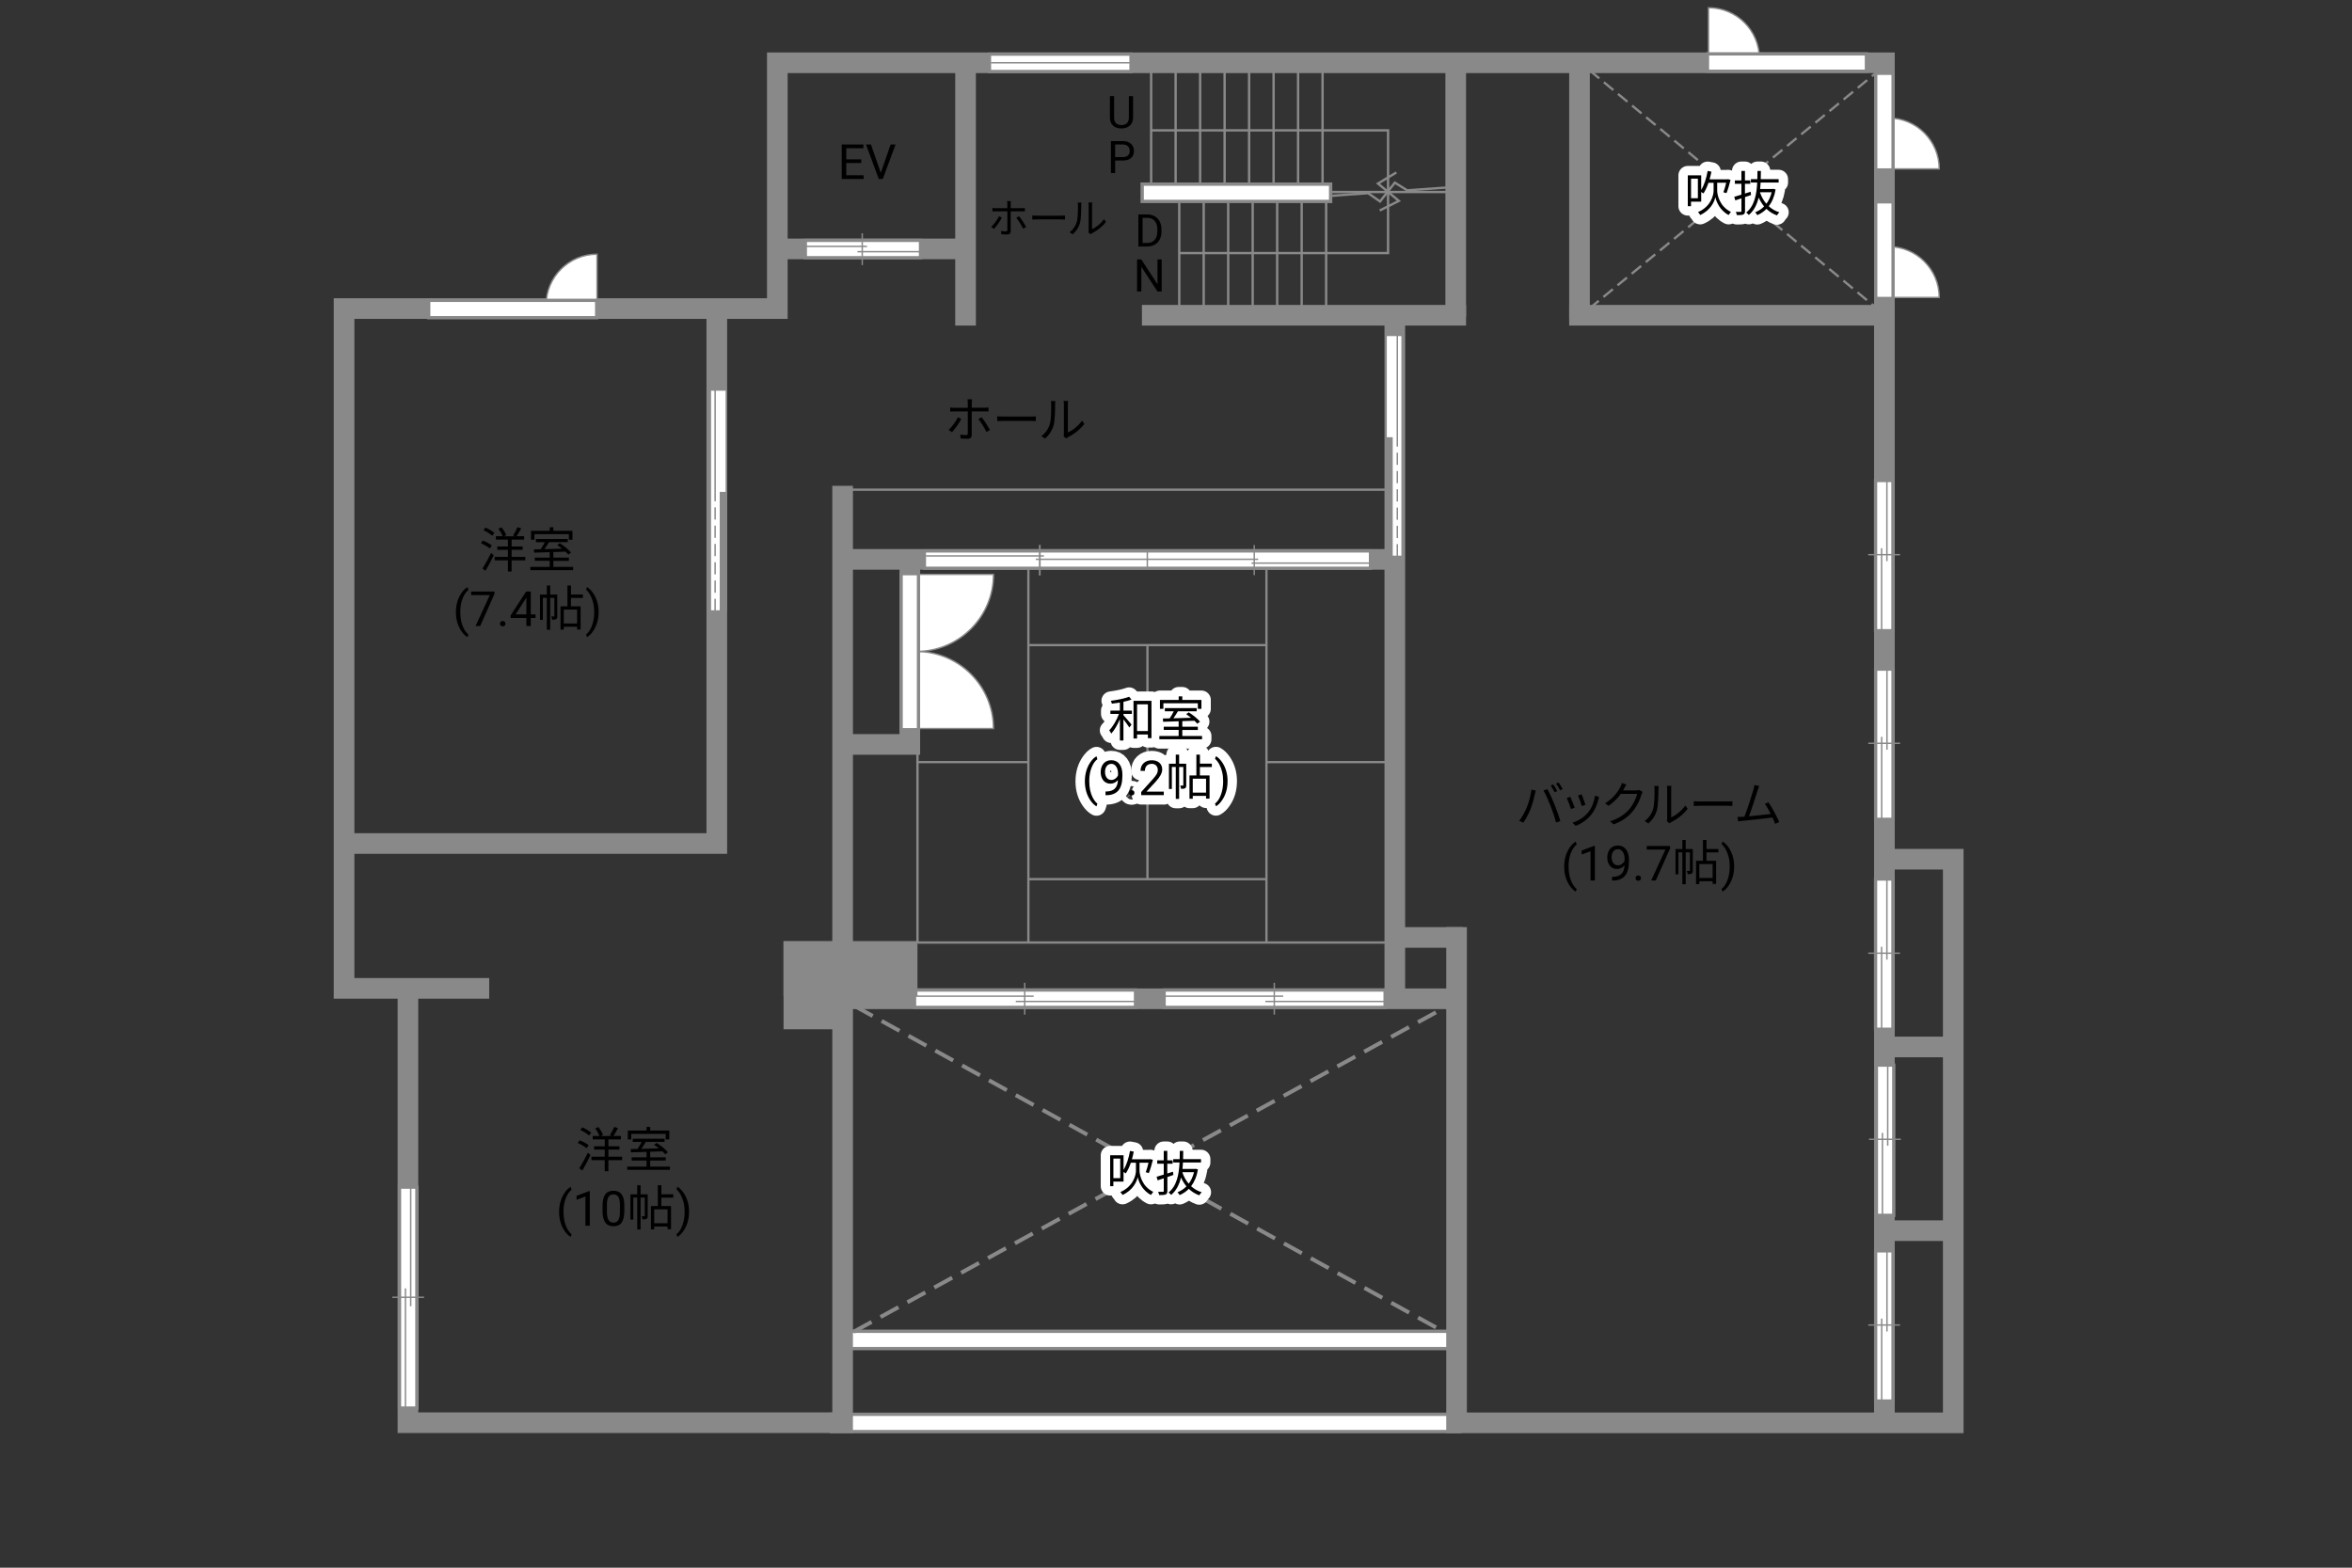 <?xml version="1.0" encoding="UTF-8"?>
<svg id="adrama-K" xmlns="http://www.w3.org/2000/svg" viewBox="0 0 630 420">
  <rect x="0" y="0" width="630" height="420" fill="#333333" stroke="none"/>
  <defs>
    <style>
      .cls-1 {
        stroke-dasharray: 0 0 5.47 2.74;
        stroke-width: 1.06px;
      }

      .cls-1, .cls-2, .cls-3, .cls-4, .cls-5, .cls-6, .cls-7, .cls-8, .cls-9, .cls-10 {
        fill: none;
      }

      .cls-1, .cls-11, .cls-12, .cls-3, .cls-4, .cls-7, .cls-8, .cls-9, .cls-10 {
        stroke: #898989;
      }

      .cls-2 {
        stroke-linecap: round;
        stroke-linejoin: round;
        stroke-width: 5.03px;
      }

      .cls-2, .cls-5, .cls-6 {
        stroke: #fff;
      }

      .cls-13, .cls-12 {
        fill: #898989;
      }

      .cls-11 {
        fill: #fff;
      }

      .cls-11, .cls-12, .cls-7, .cls-9 {
        stroke-width: .38px;
      }

      .cls-3 {
        stroke-width: 5.53px;
      }

      .cls-3, .cls-5, .cls-6, .cls-8 {
        stroke-linecap: square;
      }

      .cls-4 {
        stroke-width: .61px;
      }

      .cls-5 {
        stroke-width: 3.74px;
      }

      .cls-6 {
        stroke-width: 3.77px;
      }

      .cls-7, .cls-10 {
        stroke-dasharray: 0 0 3.27 1.63;
      }

      .cls-8, .cls-10 {
        stroke-width: .63px;
      }
    </style>
  </defs>
  <line class="cls-3" x1="224.98" y1="381.22" x2="388.76" y2="381.22"/>
  <line class="cls-3" x1="228.05" y1="358.98" x2="387.36" y2="358.98"/>
  <line class="cls-5" x1="224.98" y1="381.22" x2="388.76" y2="381.22"/>
  <line class="cls-5" x1="228.05" y1="358.98" x2="387.36" y2="358.98"/>
  <g>
    <rect class="cls-10" x="424.94" y="18.1" width="78.26" height="64.61"/>
    <line class="cls-10" x1="425.7" y1="82.67" x2="503.1" y2="19.03"/>
    <line class="cls-10" x1="425.85" y1="18.91" x2="502.95" y2="82.8"/>
  </g>
  <polyline class="cls-8" points="388.83 51.44 376.95 51.44 374.08 51.44 369.47 51.44 366.47 51.44 352.59 51.44"/>
  <polyline class="cls-8" points="388.78 50.14 376.93 51 373.62 48.93 369.65 53.98 366.47 51.75 352.63 52.75"/>
  <line class="cls-8" x1="315.87" y1="52.54" x2="315.87" y2="83.66"/>
  <line class="cls-8" x1="322.42" y1="52.54" x2="322.42" y2="83.66"/>
  <line class="cls-8" x1="328.98" y1="52.54" x2="328.98" y2="83.66"/>
  <line class="cls-8" x1="335.54" y1="52.54" x2="335.54" y2="83.66"/>
  <line class="cls-8" x1="342.1" y1="52.54" x2="342.1" y2="83.66"/>
  <line class="cls-8" x1="348.66" y1="52.54" x2="348.66" y2="83.66"/>
  <line class="cls-8" x1="355.22" y1="52.54" x2="355.22" y2="83.66"/>
  <line class="cls-8" x1="308.34" y1="17.77" x2="308.34" y2="51.17"/>
  <line class="cls-8" x1="314.9" y1="17.77" x2="314.9" y2="51.17"/>
  <line class="cls-8" x1="321.46" y1="17.77" x2="321.46" y2="51.17"/>
  <line class="cls-8" x1="328.02" y1="17.77" x2="328.02" y2="51.17"/>
  <line class="cls-8" x1="334.58" y1="17.77" x2="334.58" y2="51.17"/>
  <line class="cls-8" x1="341.14" y1="17.77" x2="341.14" y2="51.17"/>
  <line class="cls-8" x1="347.7" y1="17.77" x2="347.7" y2="51.17"/>
  <line class="cls-8" x1="354.26" y1="17.77" x2="354.26" y2="51.17"/>
  <line class="cls-8" x1="227.12" y1="252.51" x2="372.08" y2="252.51"/>
  <line class="cls-8" x1="245.75" y1="200.75" x2="245.75" y2="252.17"/>
  <line class="cls-8" x1="225.93" y1="131.19" x2="373.5" y2="131.19"/>
  <g>
    <line class="cls-4" x1="245.7" y1="204.18" x2="275.46" y2="204.18"/>
    <line class="cls-4" x1="339.23" y1="204.18" x2="371.11" y2="204.18"/>
    <line class="cls-4" x1="275.46" y1="149.78" x2="275.46" y2="252.37"/>
    <line class="cls-4" x1="339.23" y1="252.37" x2="339.23" y2="149.78"/>
    <line class="cls-4" x1="339.23" y1="172.83" x2="275.46" y2="172.83"/>
    <line class="cls-4" x1="275.46" y1="235.53" x2="339.23" y2="235.53"/>
    <line class="cls-4" x1="307.35" y1="235.53" x2="307.35" y2="172.83"/>
  </g>
  <g>
    <g>
      <path class="cls-2" d="m300.92,190.37h2.26v.9h-2.26v.34c.49.52,1.85,2.11,2.17,2.51l-.58.79c-.3-.49-1.03-1.47-1.59-2.2v5.68h-.95v-5.72c-.64,1.51-1.48,2.98-2.31,3.87-.12-.26-.36-.65-.55-.88.99-.99,2.03-2.77,2.61-4.39h-2.29v-.9h2.54v-2.16c-.73.12-1.46.22-2.15.31-.05-.23-.16-.55-.27-.77,1.72-.23,3.74-.62,4.89-1.08l.65.75c-.6.22-1.37.43-2.17.6v2.34Zm7.51-2.61v10h-.96v-.98h-2.9v1.07h-.95v-10.09h4.81Zm-.96,8.09v-7.16h-2.9v7.16h2.9Z"/>
      <path class="cls-2" d="m321.98,197.18v.87h-11.44v-.87h5.17v-1.62h-3.99v-.86h3.99v-1.46c-1.57.05-3.03.09-4.17.13l-.05-.88c.53-.01,1.14-.01,1.81-.03.38-.56.79-1.27,1.1-1.89h-2.39v-.86h8.54v.86h-5.04c-.36.61-.79,1.29-1.2,1.86,1.46-.04,3.09-.08,4.72-.13-.43-.35-.88-.69-1.3-.98l.69-.48c1.09.69,2.41,1.74,3.02,2.5l-.73.55c-.2-.23-.46-.51-.77-.79-1.08.04-2.18.08-3.25.1v1.5h4.16v.86h-4.16v1.62h5.29Zm-10.36-7.27h-.92v-2.39h5.02v-.96h.97v.96h5.12v2.39h-.96v-1.5h-9.23v1.5Z"/>
      <path class="cls-2" d="m290.59,209.28c0-.96.13-1.87.38-2.75.26-.88.64-1.68,1.15-2.4.51-.72,1.03-1.23,1.58-1.52l.24.78c-.62.47-1.12,1.2-1.52,2.17-.4.97-.61,2.06-.65,3.27v.54c0,1.63.29,3.05.89,4.25.36.72.79,1.28,1.28,1.69l-.24.72c-.56-.31-1.1-.84-1.61-1.57-1-1.44-1.5-3.16-1.5-5.16Z"/>
      <path class="cls-2" d="m299.46,208.97c-.25.29-.54.53-.88.71s-.71.27-1.12.27c-.53,0-1-.13-1.39-.39-.4-.26-.7-.63-.92-1.11-.22-.48-.32-1-.32-1.58,0-.62.12-1.17.35-1.67.23-.49.57-.87,1-1.14s.94-.39,1.51-.39c.91,0,1.63.34,2.16,1.03.53.68.79,1.62.79,2.8v.34c0,1.8-.36,3.11-1.07,3.94s-1.78,1.25-3.22,1.27h-.23v-1h.25c.97-.02,1.71-.27,2.23-.76.52-.49.8-1.26.85-2.32Zm-1.81,0c.39,0,.76-.12,1.09-.36.33-.24.58-.54.73-.9v-.47c0-.77-.17-1.4-.5-1.88s-.76-.72-1.27-.72-.93.2-1.24.59-.47.92-.47,1.56.15,1.15.45,1.56.71.61,1.21.61Z"/>
      <path class="cls-2" d="m302.4,212.41c0-.2.06-.37.18-.51.12-.14.3-.2.54-.2s.42.07.55.2c.12.13.19.3.19.51s-.06.36-.19.49-.31.2-.55.2-.42-.07-.54-.2c-.12-.13-.18-.29-.18-.49Z"/>
      <path class="cls-2" d="m311.74,213.03h-6.06v-.84l3.2-3.55c.47-.54.8-.97.98-1.31.18-.34.27-.68.27-1.04,0-.48-.15-.88-.44-1.19-.29-.31-.68-.46-1.17-.46-.58,0-1.04.17-1.36.5-.32.33-.49.79-.49,1.39h-1.17c0-.85.27-1.54.82-2.06s1.28-.79,2.2-.79c.86,0,1.54.23,2.04.68.5.45.75,1.05.75,1.8,0,.91-.58,1.99-1.74,3.25l-2.48,2.68h4.64v.96Z"/>
      <path class="cls-2" d="m317.75,210.35c0,.39-.05.65-.3.81s-.58.18-1.08.18c-.03-.25-.13-.62-.25-.87.35.01.61.01.71,0,.1,0,.13-.03.13-.13v-4.86h-1.12v8.55h-.9v-8.55h-1.05v5.9h-.78v-6.77h1.83v-2.44h.9v2.44h1.9v5.75Zm3.65-4.85v2.25h2.59v6.21h-.94v-.73h-3.56v.77h-.88v-6.25h1.85v-5.58h.95v2.42h3.19v.91h-3.19Zm1.65,3.13h-3.56v3.72h3.56v-3.72Z"/>
      <path class="cls-2" d="m328.81,209.34c0,.94-.12,1.85-.37,2.71-.25.87-.63,1.66-1.14,2.4s-1.04,1.25-1.6,1.56l-.25-.72c.65-.5,1.18-1.27,1.57-2.33s.6-2.22.61-3.5v-.2c0-.89-.09-1.72-.28-2.48-.19-.76-.45-1.45-.78-2.05-.33-.6-.71-1.08-1.12-1.42l.25-.72c.56.31,1.09.83,1.6,1.55.51.72.88,1.52,1.14,2.39s.38,1.8.38,2.8Z"/>
    </g>
    <g>
      <path d="m300.92,190.37h2.26v.9h-2.26v.34c.49.52,1.85,2.11,2.17,2.51l-.58.79c-.3-.49-1.03-1.47-1.59-2.2v5.68h-.95v-5.72c-.64,1.51-1.48,2.98-2.31,3.87-.12-.26-.36-.65-.55-.88.99-.99,2.03-2.77,2.61-4.39h-2.29v-.9h2.54v-2.16c-.73.12-1.46.22-2.15.31-.05-.23-.16-.55-.27-.77,1.72-.23,3.74-.62,4.89-1.08l.65.75c-.6.22-1.37.43-2.17.6v2.34Zm7.51-2.61v10h-.96v-.98h-2.9v1.07h-.95v-10.09h4.81Zm-.96,8.09v-7.16h-2.9v7.16h2.9Z"/>
      <path d="m321.98,197.18v.87h-11.44v-.87h5.17v-1.62h-3.99v-.86h3.99v-1.46c-1.57.05-3.03.09-4.17.13l-.05-.88c.53-.01,1.14-.01,1.81-.03.38-.56.79-1.27,1.1-1.89h-2.39v-.86h8.54v.86h-5.04c-.36.61-.79,1.29-1.2,1.86,1.46-.04,3.09-.08,4.72-.13-.43-.35-.88-.69-1.3-.98l.69-.48c1.09.69,2.41,1.74,3.02,2.5l-.73.55c-.2-.23-.46-.51-.77-.79-1.08.04-2.18.08-3.25.1v1.5h4.16v.86h-4.16v1.62h5.29Zm-10.36-7.27h-.92v-2.39h5.02v-.96h.97v.96h5.12v2.39h-.96v-1.5h-9.23v1.5Z"/>
      <path d="m290.59,209.28c0-.96.13-1.87.38-2.75.26-.88.64-1.68,1.15-2.4.51-.72,1.03-1.23,1.58-1.52l.24.78c-.62.47-1.12,1.2-1.52,2.17-.4.97-.61,2.06-.65,3.27v.54c0,1.63.29,3.05.89,4.25.36.72.79,1.28,1.28,1.69l-.24.72c-.56-.31-1.1-.84-1.61-1.57-1-1.44-1.5-3.16-1.5-5.16Z"/>
      <path d="m299.46,208.97c-.25.29-.54.53-.88.71s-.71.27-1.12.27c-.53,0-1-.13-1.39-.39-.4-.26-.7-.63-.92-1.11-.22-.48-.32-1-.32-1.58,0-.62.12-1.17.35-1.67.23-.49.57-.87,1-1.14s.94-.39,1.51-.39c.91,0,1.63.34,2.16,1.03.53.68.79,1.62.79,2.8v.34c0,1.8-.36,3.11-1.07,3.94s-1.78,1.25-3.22,1.27h-.23v-1h.25c.97-.02,1.71-.27,2.23-.76.52-.49.8-1.26.85-2.32Zm-1.81,0c.39,0,.76-.12,1.09-.36.33-.24.58-.54.73-.9v-.47c0-.77-.17-1.4-.5-1.88s-.76-.72-1.27-.72-.93.2-1.24.59-.47.92-.47,1.56.15,1.15.45,1.56.71.61,1.21.61Z"/>
      <path d="m302.4,212.41c0-.2.06-.37.18-.51.12-.14.3-.2.54-.2s.42.07.55.2c.12.13.19.3.19.51s-.06.36-.19.49-.31.2-.55.2-.42-.07-.54-.2c-.12-.13-.18-.29-.18-.49Z"/>
      <path d="m311.74,213.03h-6.06v-.84l3.2-3.55c.47-.54.8-.97.98-1.31.18-.34.27-.68.27-1.04,0-.48-.15-.88-.44-1.19-.29-.31-.68-.46-1.17-.46-.58,0-1.04.17-1.36.5-.32.33-.49.79-.49,1.39h-1.17c0-.85.27-1.54.82-2.06s1.28-.79,2.2-.79c.86,0,1.54.23,2.04.68.5.45.75,1.05.75,1.8,0,.91-.58,1.99-1.74,3.25l-2.48,2.68h4.64v.96Z"/>
      <path d="m317.75,210.35c0,.39-.05.65-.3.81s-.58.18-1.08.18c-.03-.25-.13-.62-.25-.87.35.01.61.01.71,0,.1,0,.13-.03.13-.13v-4.86h-1.12v8.55h-.9v-8.55h-1.05v5.9h-.78v-6.77h1.83v-2.44h.9v2.44h1.9v5.75Zm3.65-4.85v2.25h2.59v6.21h-.94v-.73h-3.56v.77h-.88v-6.25h1.85v-5.58h.95v2.42h3.19v.91h-3.19Zm1.65,3.13h-3.56v3.72h3.56v-3.72Z"/>
      <path d="m328.81,209.34c0,.94-.12,1.85-.37,2.71-.25.87-.63,1.66-1.14,2.4s-1.04,1.25-1.6,1.56l-.25-.72c.65-.5,1.18-1.27,1.57-2.33s.6-2.22.61-3.5v-.2c0-.89-.09-1.72-.28-2.48-.19-.76-.45-1.45-.78-2.05-.33-.6-.71-1.08-1.12-1.42l.25-.72c.56.31,1.09.83,1.6,1.55.51.72.88,1.52,1.14,2.39s.38,1.8.38,2.8Z"/>
    </g>
  </g>
  <g>
    <path d="m131.21,146.94c-.52-.44-1.55-1.04-2.39-1.42l.52-.7c.83.33,1.88.88,2.4,1.31l-.53.81Zm-1.98,5.36c.66-1,1.6-2.69,2.31-4.16l.71.61c-.64,1.37-1.5,2.98-2.21,4.17l-.82-.62Zm.81-10.95c.83.35,1.86.94,2.38,1.42l-.57.77c-.49-.47-1.51-1.11-2.34-1.5l.53-.69Zm10.66,8.78h-3.67v2.98h-.98v-2.98h-3.55v-.92h3.55v-1.91h-2.85v-.88h2.85v-1.85h-3.22v-.91h1.81c-.22-.58-.69-1.43-1.13-2.04l.86-.35c.49.64,1.03,1.52,1.23,2.11l-.62.29h2.98l-.53-.2c.39-.61.9-1.56,1.17-2.24l1.01.34c-.39.73-.86,1.53-1.25,2.09h2.03v.91h-3.35v1.85h2.95v.88h-2.95v1.91h3.67v.92Z"/>
    <path d="m153.51,151.87v.87h-11.44v-.87h5.17v-1.62h-3.99v-.86h3.99v-1.46c-1.57.05-3.03.09-4.17.13l-.05-.88c.53-.01,1.14-.01,1.81-.03.38-.56.79-1.27,1.1-1.89h-2.39v-.86h8.54v.86h-5.04c-.36.61-.79,1.29-1.2,1.86,1.46-.04,3.09-.08,4.72-.13-.43-.35-.88-.69-1.3-.98l.69-.48c1.09.69,2.41,1.74,3.02,2.5l-.73.55c-.2-.23-.46-.51-.77-.79-1.08.04-2.18.08-3.25.1v1.5h4.16v.86h-4.16v1.62h5.29Zm-10.36-7.27h-.92v-2.39h5.02v-.96h.97v.96h5.12v2.39h-.96v-1.5h-9.23v1.5Z"/>
    <path d="m122.12,163.96c0-.96.13-1.87.38-2.75.26-.88.64-1.68,1.15-2.4.51-.72,1.03-1.23,1.58-1.52l.24.78c-.62.47-1.12,1.2-1.52,2.17-.4.97-.61,2.06-.65,3.27v.54c0,1.63.29,3.05.89,4.25.36.72.79,1.28,1.28,1.69l-.24.72c-.56-.31-1.1-.84-1.61-1.57-1-1.44-1.5-3.16-1.5-5.16Z"/>
    <path d="m132.45,159.13l-3.83,8.58h-1.23l3.81-8.28h-5v-.96h6.25v.66Z"/>
    <path d="m133.93,167.1c0-.2.06-.37.18-.51.12-.14.3-.2.54-.2s.42.07.55.2c.12.13.19.3.19.51s-.06.36-.19.49-.31.2-.55.2-.42-.07-.54-.2c-.12-.13-.18-.29-.18-.49Z"/>
    <path d="m142.17,164.61h1.28v.96h-1.28v2.15h-1.18v-2.15h-4.21v-.69l4.14-6.4h1.25v6.14Zm-4.06,0h2.88v-4.53l-.14.25-2.74,4.28Z"/>
    <path d="m149.28,165.04c0,.39-.05.65-.3.81s-.58.18-1.08.18c-.03-.25-.13-.62-.25-.87.35.01.61.01.71,0,.1,0,.13-.03.13-.13v-4.86h-1.12v8.55h-.9v-8.55h-1.05v5.9h-.78v-6.77h1.83v-2.44h.9v2.44h1.9v5.75Zm3.65-4.85v2.25h2.59v6.21h-.94v-.73h-3.56v.77h-.88v-6.25h1.85v-5.58h.95v2.42h3.19v.91h-3.19Zm1.65,3.13h-3.56v3.72h3.56v-3.72Z"/>
    <path d="m160.34,164.03c0,.94-.12,1.85-.37,2.71-.25.87-.63,1.66-1.14,2.4s-1.04,1.25-1.6,1.56l-.25-.72c.65-.5,1.18-1.27,1.57-2.33s.6-2.22.61-3.5v-.2c0-.89-.09-1.72-.28-2.48-.19-.76-.45-1.45-.78-2.05-.33-.6-.71-1.08-1.12-1.42l.25-.72c.56.31,1.09.83,1.6,1.55.51.72.88,1.52,1.14,2.39s.38,1.8.38,2.8Z"/>
  </g>
  <g>
    <path d="m410.2,211.55l1.16.25c-.08.29-.18.66-.23.94-.18.82-.64,2.74-1.18,4.07-.48,1.2-1.18,2.54-1.91,3.58l-1.11-.47c.82-1.08,1.55-2.44,2-3.54.56-1.34,1.11-3.32,1.27-4.82Zm3.24.22l1.05-.35c.52.94,1.35,2.73,1.9,4.11.53,1.29,1.22,3.28,1.56,4.45l-1.16.38c-.33-1.33-.92-3.08-1.47-4.47-.52-1.34-1.31-3.15-1.88-4.11Zm3.67.17l-.7.31c-.26-.53-.7-1.31-1.05-1.81l.69-.29c.33.45.81,1.25,1.07,1.78Zm1.46-.53l-.7.31c-.29-.57-.7-1.3-1.08-1.79l.69-.29c.35.47.85,1.29,1.09,1.77Z"/>
    <path d="m421.8,216.39l-.99.36c-.2-.68-.9-2.47-1.16-2.92l.96-.38c.26.56.94,2.26,1.18,2.94Zm6.34-2.21c-.35,1.43-.91,2.82-1.85,3.99-1.2,1.53-2.78,2.54-4.24,3.09l-.86-.87c1.51-.44,3.16-1.43,4.23-2.77.92-1.13,1.6-2.78,1.79-4.45l1.12.35c-.09.27-.14.48-.2.65Zm-3.48,1.43l-.96.34c-.14-.58-.74-2.24-1.01-2.82l.95-.33c.22.52.86,2.24,1.03,2.81Z"/>
    <path d="m435.05,211.21c-.09.18-.2.36-.31.55h3.52c.35,0,.64-.04.85-.13l.87.53c-.1.18-.23.48-.3.69-.35,1.31-1.16,3.07-2.31,4.47-1.18,1.44-2.73,2.64-5.17,3.54l-.94-.85c2.38-.7,4-1.88,5.19-3.26,1.01-1.2,1.81-2.87,2.08-4.06h-4.39c-.79,1.09-1.88,2.25-3.3,3.2l-.9-.68c2.24-1.34,3.52-3.22,4.08-4.39.13-.22.33-.69.4-1.03l1.21.39c-.22.34-.46.78-.57,1.03Z"/>
    <path d="m442.79,216.75c.38-1.18.39-3.78.39-5.23,0-.39-.04-.68-.09-.95h1.2c-.01.16-.07.55-.07.94,0,1.44-.05,4.23-.4,5.53-.39,1.39-1.22,2.67-2.31,3.58l-.97-.66c1.09-.78,1.87-1.94,2.26-3.2Zm3.78,2.54v-7.79c0-.49-.07-.87-.08-.96h1.2c-.01.09-.05.47-.05.96v7.5c1.2-.55,2.79-1.73,3.8-3.2l.61.88c-1.12,1.52-2.92,2.86-4.43,3.6-.21.12-.35.22-.44.3l-.69-.57c.05-.21.09-.47.09-.73Z"/>
    <path d="m455.51,214.72h7.12c.65,0,1.12-.04,1.4-.06v1.27c-.26-.01-.81-.06-1.39-.06h-7.14c-.71,0-1.4.03-1.81.06v-1.27c.39.03,1.08.06,1.81.06Z"/>
    <path d="m470.78,211.8c-.38,1.22-1.66,5.21-2.31,6.9,1.91-.18,4.41-.46,5.84-.65-.52-1.03-1.1-2.04-1.59-2.67l.97-.44c.92,1.34,2.34,3.95,2.89,5.29l-1.09.49c-.17-.47-.42-1.07-.72-1.7-2,.26-6.36.74-8.1.9-.33.03-.7.09-1.08.14l-.2-1.21c.39.01.83,0,1.21-.01.2-.01.42-.03.65-.04.73-1.79,2.05-5.95,2.42-7.23.16-.6.21-.91.25-1.25l1.3.26c-.13.33-.27.66-.44,1.21Z"/>
    <path d="m418.98,232.14c0-.96.13-1.87.38-2.75.26-.88.64-1.68,1.15-2.4.51-.72,1.03-1.23,1.58-1.52l.24.78c-.62.47-1.12,1.2-1.52,2.17-.4.97-.61,2.06-.65,3.27v.54c0,1.63.29,3.05.89,4.25.36.72.79,1.28,1.28,1.69l-.24.72c-.56-.31-1.1-.84-1.61-1.57-1-1.44-1.5-3.16-1.5-5.16Z"/>
    <path d="m427.21,235.89h-1.18v-7.83l-2.37.87v-1.07l3.36-1.26h.18v9.29Z"/>
    <path d="m435.15,231.83c-.25.29-.54.53-.88.71s-.71.27-1.12.27c-.53,0-1-.13-1.39-.39-.4-.26-.7-.63-.92-1.11-.22-.48-.32-1-.32-1.58,0-.62.12-1.17.35-1.67.23-.49.57-.87,1-1.14s.94-.39,1.51-.39c.91,0,1.63.34,2.16,1.03.53.68.79,1.62.79,2.8v.34c0,1.8-.36,3.11-1.07,3.94s-1.78,1.25-3.22,1.27h-.23v-1h.25c.97-.02,1.71-.27,2.23-.76.52-.49.8-1.26.85-2.32Zm-1.81,0c.39,0,.76-.12,1.09-.36.33-.24.58-.54.73-.9v-.47c0-.77-.17-1.4-.5-1.88s-.76-.72-1.27-.72-.93.2-1.24.59-.47.92-.47,1.56.15,1.15.45,1.56.71.61,1.21.61Z"/>
    <path d="m438.09,235.27c0-.2.06-.37.18-.51.12-.14.3-.2.54-.2s.42.07.55.2c.12.13.19.3.19.51s-.06.36-.19.49-.31.2-.55.2-.42-.07-.54-.2c-.12-.13-.18-.29-.18-.49Z"/>
    <path d="m447.34,227.31l-3.83,8.58h-1.23l3.81-8.28h-5v-.96h6.25v.66Z"/>
    <path d="m453.44,233.21c0,.39-.05.65-.3.81s-.58.18-1.08.18c-.03-.25-.13-.62-.25-.87.35.01.61.01.71,0,.1,0,.13-.03.13-.13v-4.86h-1.12v8.55h-.9v-8.55h-1.05v5.9h-.78v-6.77h1.83v-2.44h.9v2.44h1.9v5.75Zm3.65-4.85v2.25h2.59v6.21h-.94v-.73h-3.56v.77h-.88v-6.25h1.85v-5.58h.95v2.42h3.19v.91h-3.19Zm1.65,3.13h-3.56v3.72h3.56v-3.72Z"/>
    <path d="m464.5,232.2c0,.94-.12,1.85-.37,2.71-.25.87-.63,1.66-1.14,2.4s-1.04,1.25-1.6,1.56l-.25-.72c.65-.5,1.18-1.27,1.57-2.33s.6-2.22.61-3.5v-.2c0-.89-.09-1.72-.28-2.48-.19-.76-.45-1.45-.78-2.05-.33-.6-.71-1.08-1.12-1.42l.25-.72c.56.31,1.09.83,1.6,1.55.51.72.88,1.52,1.14,2.39s.38,1.8.38,2.8Z"/>
  </g>
  <g>
    <path d="m157.14,307.62c-.52-.44-1.55-1.04-2.39-1.42l.52-.7c.83.33,1.88.88,2.4,1.31l-.53.81Zm-1.98,5.36c.66-1,1.6-2.69,2.31-4.16l.71.61c-.64,1.37-1.5,2.98-2.21,4.17l-.82-.62Zm.81-10.95c.83.35,1.86.94,2.38,1.42l-.57.77c-.49-.47-1.51-1.11-2.34-1.5l.53-.69Zm10.66,8.78h-3.67v2.98h-.98v-2.98h-3.55v-.92h3.55v-1.91h-2.85v-.88h2.85v-1.85h-3.22v-.91h1.81c-.22-.58-.69-1.43-1.13-2.04l.86-.35c.49.64,1.03,1.52,1.23,2.11l-.62.29h2.98l-.53-.2c.39-.61.9-1.56,1.17-2.24l1.01.34c-.39.73-.86,1.53-1.25,2.09h2.03v.91h-3.35v1.85h2.95v.88h-2.95v1.91h3.67v.92Z"/>
    <path d="m179.45,312.54v.87h-11.44v-.87h5.17v-1.62h-3.99v-.86h3.99v-1.46c-1.57.05-3.03.09-4.17.13l-.05-.88c.53-.01,1.14-.01,1.81-.03.38-.56.79-1.27,1.1-1.89h-2.39v-.86h8.54v.86h-5.04c-.36.61-.79,1.29-1.2,1.86,1.46-.04,3.09-.08,4.72-.13-.43-.35-.88-.69-1.3-.98l.69-.48c1.09.69,2.41,1.74,3.02,2.5l-.73.55c-.2-.23-.46-.51-.77-.79-1.08.04-2.18.08-3.25.1v1.5h4.16v.86h-4.16v1.62h5.29Zm-10.36-7.27h-.92v-2.39h5.02v-.96h.97v.96h5.12v2.39h-.96v-1.5h-9.23v1.5Z"/>
    <path d="m149.76,324.64c0-.96.13-1.87.38-2.75.26-.88.64-1.68,1.15-2.4.51-.72,1.03-1.23,1.58-1.52l.24.78c-.62.47-1.12,1.2-1.52,2.17-.4.97-.61,2.06-.65,3.27v.54c0,1.63.29,3.05.89,4.25.36.72.79,1.28,1.28,1.69l-.24.72c-.56-.31-1.1-.84-1.61-1.57-1-1.44-1.5-3.16-1.5-5.16Z"/>
    <path d="m157.99,328.39h-1.18v-7.83l-2.37.87v-1.07l3.36-1.26h.18v9.29Z"/>
    <path d="m167.23,324.45c0,1.38-.24,2.4-.7,3.07-.47.67-1.2,1-2.2,1s-1.72-.33-2.19-.98c-.47-.65-.72-1.63-.74-2.93v-1.57c0-1.36.23-2.37.7-3.03s1.21-.99,2.21-.99,1.73.32,2.2.96.71,1.62.72,2.95v1.52Zm-1.17-1.61c0-.99-.14-1.72-.42-2.17s-.72-.68-1.33-.68-1.04.23-1.31.68c-.28.45-.42,1.15-.43,2.09v1.88c0,1,.14,1.74.43,2.21.29.48.73.71,1.32.71s1.01-.22,1.29-.67c.28-.45.43-1.16.44-2.12v-1.92Z"/>
    <path d="m173.5,325.71c0,.39-.05.65-.3.81s-.58.18-1.08.18c-.03-.25-.13-.62-.25-.87.35.01.61.01.71,0,.1,0,.13-.03.13-.13v-4.86h-1.12v8.55h-.9v-8.55h-1.05v5.9h-.78v-6.77h1.83v-2.44h.9v2.44h1.9v5.75Zm3.65-4.85v2.25h2.59v6.21h-.94v-.73h-3.56v.77h-.88v-6.25h1.85v-5.58h.95v2.42h3.19v.91h-3.19Zm1.65,3.13h-3.56v3.72h3.56v-3.72Z"/>
    <path d="m184.56,324.7c0,.94-.12,1.85-.37,2.71-.25.87-.63,1.66-1.14,2.4s-1.04,1.25-1.6,1.56l-.25-.72c.65-.5,1.18-1.27,1.57-2.33s.6-2.22.61-3.5v-.2c0-.89-.09-1.72-.28-2.48-.19-.76-.45-1.45-.78-2.05-.33-.6-.71-1.08-1.12-1.42l.25-.72c.56.31,1.09.83,1.6,1.55.51.72.88,1.52,1.14,2.39s.38,1.8.38,2.8Z"/>
  </g>
  <g>
    <path d="m303.5,25.73v5.83c0,.81-.26,1.47-.76,1.98-.5.51-1.19.8-2.05.87h-.3c-.94.01-1.69-.24-2.24-.75-.56-.51-.84-1.2-.85-2.09v-5.84h1.12v5.81c0,.62.17,1.1.51,1.45.34.34.83.52,1.46.52s1.13-.17,1.47-.51c.34-.34.51-.82.51-1.44v-5.81h1.14Z"/>
    <path d="m298.7,43.01v3.36h-1.13v-8.57h3.16c.94,0,1.67.24,2.21.72.53.48.8,1.11.8,1.9,0,.83-.26,1.47-.78,1.92-.52.45-1.27.67-2.24.67h-2.02Zm0-.92h2.03c.6,0,1.07-.14,1.39-.43.32-.29.48-.7.48-1.24s-.16-.92-.48-1.23c-.32-.31-.76-.47-1.32-.48h-2.1v3.37Z"/>
  </g>
  <g>
    <path d="m304.92,66.02v-8.57h2.42c.75,0,1.41.17,1.98.5s1.02.8,1.33,1.41c.31.61.47,1.31.47,2.1v.55c0,.81-.16,1.52-.47,2.13-.31.61-.76,1.08-1.34,1.4-.58.33-1.25.49-2.02.5h-2.37Zm1.13-7.65v6.72h1.19c.87,0,1.55-.27,2.03-.81.49-.54.73-1.31.73-2.32v-.5c0-.97-.23-1.73-.69-2.27-.46-.54-1.11-.81-1.95-.82h-1.32Z"/>
    <path d="m311.17,78.08h-1.14l-4.32-6.61v6.61h-1.14v-8.57h1.14l4.33,6.64v-6.64h1.12v8.57Z"/>
  </g>
  <g>
    <g>
      <path class="cls-2" d="m459.96,51.06c-.01,1.05.6,4.24,3.67,5.71-.17.21-.46.61-.6.83-2.37-1.2-3.35-3.68-3.56-4.8-.2,1.16-1.29,3.56-4.06,4.8-.12-.19-.39-.6-.58-.78,3.52-1.51,4.19-4.65,4.17-5.76v-2.09h-1.37c-.38,1.11-.83,2.09-1.35,2.86-.13-.1-.38-.27-.6-.4v2.59h-2.73v1.22h-.86v-8.27h3.59v3.9c.82-1.31,1.4-3.16,1.73-5.07l1.01.19c-.14.7-.31,1.39-.49,2.05h4.75l.17-.04.69.18c-.31,1.24-.72,2.68-1.09,3.56l-.82-.23c.25-.65.53-1.62.74-2.55h-2.41v2.09Zm-5.17-3.2h-1.83v5.24h1.83v-5.24Z"/>
      <path class="cls-2" d="m469.06,52.23c-.55.2-1.09.39-1.64.57v3.71c0,.53-.13.81-.46.96-.35.14-.87.17-1.73.16-.04-.23-.17-.64-.29-.87.58.01,1.12.01,1.29,0,.17,0,.23-.05.23-.25v-3.38l-1.64.56-.29-.97c.53-.14,1.2-.35,1.92-.57v-2.91h-1.75v-.91h1.75v-2.54h.95v2.54h1.43v.91h-1.43v2.61l1.51-.48.13.87Zm6.55-1.46c-.33,1.89-.96,3.35-1.83,4.49.79.73,1.74,1.29,2.83,1.61-.22.2-.49.57-.64.83-1.08-.38-2.01-.97-2.81-1.74-.71.74-1.55,1.29-2.46,1.68-.12-.22-.38-.58-.56-.77.88-.34,1.7-.86,2.39-1.57-.58-.7-1.07-1.51-1.46-2.38-.44,1.85-1.24,3.51-2.64,4.67-.14-.21-.46-.49-.7-.64,2.24-1.77,2.8-4.94,2.95-8.05h-1.69v-.9h1.73c.01-.75.03-1.5.03-2.21h.92c0,.71-.01,1.46-.04,2.21h4.8v.9h-4.84c-.03.57-.06,1.16-.13,1.73h3.38l.17-.04.59.18Zm-4.19.73c.38,1.16.95,2.21,1.72,3.09.62-.84,1.12-1.87,1.42-3.09h-3.13Z"/>
    </g>
    <g>
      <path d="m459.96,51.06c-.01,1.05.6,4.24,3.67,5.71-.17.21-.46.61-.6.83-2.37-1.2-3.35-3.68-3.56-4.8-.2,1.16-1.29,3.56-4.06,4.8-.12-.19-.39-.6-.58-.78,3.52-1.51,4.19-4.65,4.17-5.76v-2.09h-1.37c-.38,1.11-.83,2.09-1.35,2.86-.13-.1-.38-.27-.6-.4v2.59h-2.73v1.22h-.86v-8.27h3.59v3.9c.82-1.31,1.4-3.16,1.73-5.07l1.01.19c-.14.7-.31,1.39-.49,2.05h4.75l.17-.04.69.18c-.31,1.24-.72,2.68-1.09,3.56l-.82-.23c.25-.65.53-1.62.74-2.55h-2.41v2.09Zm-5.17-3.2h-1.83v5.24h1.83v-5.24Z"/>
      <path d="m469.06,52.23c-.55.2-1.09.39-1.64.57v3.71c0,.53-.13.81-.46.96-.35.14-.87.17-1.73.16-.04-.23-.17-.64-.29-.87.58.01,1.12.01,1.29,0,.17,0,.23-.05.23-.25v-3.38l-1.64.56-.29-.97c.53-.14,1.2-.35,1.92-.57v-2.91h-1.75v-.91h1.75v-2.54h.95v2.54h1.43v.91h-1.43v2.61l1.51-.48.13.87Zm6.55-1.46c-.33,1.89-.96,3.35-1.83,4.49.79.73,1.74,1.29,2.83,1.61-.22.2-.49.57-.64.83-1.08-.38-2.01-.97-2.81-1.74-.71.74-1.55,1.29-2.46,1.68-.12-.22-.38-.58-.56-.77.88-.34,1.7-.86,2.39-1.57-.58-.7-1.07-1.51-1.46-2.38-.44,1.85-1.24,3.51-2.64,4.67-.14-.21-.46-.49-.7-.64,2.24-1.77,2.8-4.94,2.95-8.05h-1.69v-.9h1.73c.01-.75.03-1.5.03-2.21h.92c0,.71-.01,1.46-.04,2.21h4.8v.9h-4.84c-.03.57-.06,1.16-.13,1.73h3.38l.17-.04.59.18Zm-4.19.73c.38,1.16.95,2.21,1.72,3.09.62-.84,1.12-1.87,1.42-3.09h-3.13Z"/>
    </g>
  </g>
  <line class="cls-1" x1="228.66" y1="356.79" x2="387.36" y2="269.72"/>
  <line class="cls-1" x1="228.97" y1="269.55" x2="387.04" y2="356.97"/>
  <g>
    <g>
      <path class="cls-2" d="m305.23,313.6c-.01,1.05.6,4.24,3.67,5.71-.17.21-.46.61-.6.83-2.37-1.2-3.35-3.68-3.56-4.8-.2,1.16-1.29,3.56-4.06,4.8-.12-.2-.39-.6-.58-.78,3.52-1.51,4.19-4.65,4.17-5.76v-2.09h-1.37c-.38,1.11-.83,2.09-1.35,2.86-.13-.1-.38-.27-.6-.4v2.59h-2.73v1.22h-.86v-8.27h3.59v3.9c.82-1.31,1.4-3.16,1.73-5.07l1.01.19c-.14.7-.31,1.39-.49,2.05h4.75l.17-.04.69.18c-.31,1.24-.71,2.68-1.09,3.56l-.82-.23c.25-.65.53-1.62.74-2.55h-2.41v2.09Zm-5.17-3.2h-1.83v5.24h1.83v-5.24Z"/>
      <path class="cls-2" d="m314.33,314.77c-.55.2-1.09.39-1.64.57v3.71c0,.53-.13.81-.46.96-.35.14-.87.17-1.73.16-.04-.23-.17-.64-.29-.87.58.01,1.12.01,1.29,0,.17,0,.23-.05.23-.25v-3.38l-1.64.56-.29-.97c.53-.14,1.2-.35,1.92-.57v-2.91h-1.75v-.91h1.75v-2.54h.95v2.54h1.43v.91h-1.43v2.61l1.51-.48.13.87Zm6.55-1.46c-.32,1.89-.96,3.35-1.83,4.49.79.73,1.74,1.29,2.83,1.61-.22.2-.49.57-.64.83-1.08-.38-2.01-.97-2.81-1.74-.71.74-1.55,1.29-2.46,1.68-.12-.22-.38-.58-.56-.77.88-.34,1.7-.86,2.39-1.57-.58-.7-1.07-1.51-1.46-2.38-.44,1.85-1.24,3.51-2.64,4.67-.14-.21-.46-.49-.7-.64,2.24-1.77,2.8-4.94,2.95-8.05h-1.69v-.9h1.73c.01-.75.03-1.5.03-2.21h.92c0,.71-.01,1.46-.04,2.21h4.8v.9h-4.84c-.03.57-.06,1.16-.13,1.73h3.38l.17-.04.58.18Zm-4.19.73c.38,1.16.95,2.21,1.72,3.09.62-.84,1.12-1.87,1.42-3.09h-3.13Z"/>
    </g>
    <g>
      <path d="m305.23,313.6c-.01,1.05.6,4.24,3.67,5.71-.17.21-.46.61-.6.83-2.37-1.2-3.35-3.68-3.56-4.8-.2,1.16-1.29,3.56-4.06,4.8-.12-.2-.39-.6-.58-.78,3.52-1.51,4.19-4.65,4.17-5.76v-2.09h-1.37c-.38,1.11-.83,2.09-1.35,2.86-.13-.1-.38-.27-.6-.4v2.59h-2.73v1.22h-.86v-8.27h3.59v3.9c.82-1.31,1.4-3.16,1.73-5.07l1.01.19c-.14.7-.31,1.39-.49,2.05h4.75l.17-.04.69.18c-.31,1.24-.71,2.68-1.09,3.56l-.82-.23c.25-.65.53-1.62.74-2.55h-2.41v2.09Zm-5.17-3.2h-1.83v5.24h1.83v-5.24Z"/>
      <path d="m314.33,314.77c-.55.2-1.09.39-1.64.57v3.71c0,.53-.13.81-.46.96-.35.14-.87.17-1.73.16-.04-.23-.17-.64-.29-.87.58.01,1.12.01,1.29,0,.17,0,.23-.05.23-.25v-3.38l-1.64.56-.29-.97c.53-.14,1.2-.35,1.92-.57v-2.91h-1.75v-.91h1.75v-2.54h.95v2.54h1.43v.91h-1.43v2.61l1.51-.48.13.87Zm6.55-1.46c-.32,1.89-.96,3.35-1.83,4.49.79.73,1.74,1.29,2.83,1.61-.22.2-.49.57-.64.83-1.08-.38-2.01-.97-2.81-1.74-.71.74-1.55,1.29-2.46,1.68-.12-.22-.38-.58-.56-.77.88-.34,1.7-.86,2.39-1.57-.58-.7-1.07-1.51-1.46-2.38-.44,1.85-1.24,3.51-2.64,4.67-.14-.21-.46-.49-.7-.64,2.24-1.77,2.8-4.94,2.95-8.05h-1.69v-.9h1.73c.01-.75.03-1.5.03-2.21h.92c0,.71-.01,1.46-.04,2.21h4.8v.9h-4.84c-.03.57-.06,1.16-.13,1.73h3.38l.17-.04.58.18Zm-4.19.73c.38,1.16.95,2.21,1.72,3.09.62-.84,1.12-1.87,1.42-3.09h-3.13Z"/>
    </g>
  </g>
  <polyline class="cls-3" points="109.27 267.36 109.27 381.16 225.7 381.16 225.7 132.92"/>
  <line class="cls-3" x1="227.49" y1="149.86" x2="371.71" y2="149.86"/>
  <line class="cls-3" x1="373.61" y1="85.97" x2="373.61" y2="266.24"/>
  <polyline class="cls-3" points="390.15 251.15 390.15 381.19 523.19 381.19 523.19 230.19 506.14 230.19"/>
  <polyline class="cls-3" points="504.75 378.04 504.75 16.82 208.21 16.82 208.21 82.67 92.16 82.67 92.16 264.79 128.27 264.79"/>
  <polyline class="cls-3" points="94.17 225.99 192 225.99 192 85.19"/>
  <line class="cls-3" x1="209.88" y1="66.68" x2="256.84" y2="66.68"/>
  <line class="cls-3" x1="423.08" y1="84.46" x2="503.91" y2="84.46"/>
  <line class="cls-3" x1="308.64" y1="84.46" x2="389.93" y2="84.46"/>
  <line class="cls-3" x1="258.63" y1="17.38" x2="258.63" y2="84.46"/>
  <line class="cls-3" x1="423.08" y1="18.5" x2="423.08" y2="82.67"/>
  <line class="cls-3" x1="354.1" y1="51.65" x2="308.26" y2="51.65"/>
  <line class="cls-3" x1="389.93" y1="18.33" x2="389.93" y2="82.06"/>
  <line class="cls-3" x1="521.51" y1="280.49" x2="506.98" y2="280.49"/>
  <line class="cls-3" x1="521.51" y1="329.71" x2="506.98" y2="329.71"/>
  <line class="cls-3" x1="227.21" y1="267.58" x2="388.2" y2="267.58"/>
  <line class="cls-3" x1="389.04" y1="251.15" x2="375.62" y2="251.15"/>
  <polyline class="cls-3" points="243.7 151.09 243.7 199.44 227.21 199.44"/>
  <polyline class="cls-8" points="308.64 34.92 371.8 34.92 371.8 67.8 316.28 67.8"/>
  <polyline class="cls-8" points="373.76 46.37 369.1 49.17 374.69 53.82 369.85 56.25"/>
  <g>
    <path class="cls-11" d="m159.92,81.75v-13.65c-7.54,0-13.65,6.11-13.65,13.65"/>
    <line class="cls-3" x1="117.16" y1="82.79" x2="157.5" y2="82.79"/>
    <line class="cls-6" x1="117.16" y1="82.79" x2="157.5" y2="82.79"/>
  </g>
  <g>
    <path class="cls-11" d="m505.79,45.25h13.65c0-7.54-6.11-13.65-13.65-13.65"/>
    <line class="cls-3" x1="504.75" y1="21.96" x2="504.75" y2="43.21"/>
    <line class="cls-6" x1="504.75" y1="21.96" x2="504.75" y2="43.21"/>
  </g>
  <g>
    <path class="cls-11" d="m505.79,79.69h13.65c0-7.54-6.11-13.65-13.65-13.64"/>
    <line class="cls-3" x1="504.75" y1="56.4" x2="504.75" y2="77.64"/>
    <line class="cls-6" x1="504.75" y1="56.4" x2="504.75" y2="77.64"/>
  </g>
  <g>
    <path class="cls-11" d="m457.63,15.71V2.06c7.54,0,13.65,6.11,13.64,13.65"/>
    <line class="cls-3" x1="497.61" y1="16.76" x2="459.68" y2="16.76"/>
    <line class="cls-6" x1="497.61" y1="16.76" x2="459.68" y2="16.76"/>
  </g>
  <g>
    <g>
      <path class="cls-11" d="m245.47,195.18h20.64c0-11.4-9.24-20.64-20.64-20.64"/>
      <path class="cls-11" d="m245.48,153.89h20.64c0,11.4-9.24,20.64-20.64,20.64"/>
    </g>
    <g>
      <line class="cls-3" x1="243.7" y1="156.02" x2="243.7" y2="193.18"/>
      <line class="cls-6" x1="243.7" y1="156.02" x2="243.7" y2="193.18"/>
    </g>
  </g>
  <g>
    <rect class="cls-11" x="190.27" y="104.49" width="4.28" height="59.2"/>
    <rect class="cls-12" x="192.97" y="131.97" width="1.58" height="31.72"/>
    <line class="cls-7" x1="191.55" y1="163.69" x2="191.55" y2="131.82"/>
    <line class="cls-9" x1="191.55" y1="131.82" x2="191.55" y2="104.49"/>
  </g>
  <g>
    <rect class="cls-11" x="371.28" y="89.85" width="4.28" height="59.2"/>
    <rect class="cls-12" x="371.28" y="117.33" width="1.58" height="31.72"/>
    <line class="cls-7" x1="374.28" y1="149.05" x2="374.28" y2="117.17"/>
    <line class="cls-9" x1="374.28" y1="117.17" x2="374.28" y2="89.85"/>
  </g>
  <g>
    <g>
      <line class="cls-3" x1="109.34" y1="320.37" x2="109.34" y2="374.91"/>
      <line class="cls-6" x1="109.34" y1="320.37" x2="109.34" y2="374.91"/>
    </g>
    <g>
      <line class="cls-9" x1="108.6" y1="345.17" x2="108.6" y2="377.07"/>
      <line class="cls-9" x1="110.01" y1="318.15" x2="110.01" y2="349.96"/>
      <line class="cls-9" x1="105.08" y1="347.56" x2="113.6" y2="347.56"/>
    </g>
  </g>
  <g>
    <g>
      <line class="cls-3" x1="267.36" y1="16.83" x2="300.62" y2="16.83"/>
      <line class="cls-6" x1="267.36" y1="16.83" x2="300.62" y2="16.83"/>
    </g>
    <line class="cls-11" x1="302.63" y1="16.82" x2="265.41" y2="16.82"/>
  </g>
  <g>
    <g>
      <line class="cls-3" x1="247.29" y1="267.56" x2="301.83" y2="267.56"/>
      <line class="cls-6" x1="247.29" y1="267.56" x2="301.83" y2="267.56"/>
    </g>
    <g>
      <line class="cls-9" x1="272.08" y1="268.3" x2="303.98" y2="268.3"/>
      <line class="cls-9" x1="245.06" y1="266.89" x2="276.87" y2="266.89"/>
      <line class="cls-9" x1="274.48" y1="271.82" x2="274.48" y2="263.3"/>
    </g>
  </g>
  <g>
    <g>
      <line class="cls-3" x1="314.14" y1="267.56" x2="368.68" y2="267.56"/>
      <line class="cls-6" x1="314.14" y1="267.56" x2="368.68" y2="267.56"/>
    </g>
    <g>
      <line class="cls-9" x1="338.93" y1="268.3" x2="370.84" y2="268.3"/>
      <line class="cls-9" x1="311.92" y1="266.89" x2="343.72" y2="266.89"/>
      <line class="cls-9" x1="341.33" y1="271.82" x2="341.33" y2="263.3"/>
    </g>
  </g>
  <g>
    <g>
      <line class="cls-3" x1="249.93" y1="149.92" x2="364.77" y2="149.92"/>
      <line class="cls-6" x1="249.93" y1="149.92" x2="364.77" y2="149.92"/>
    </g>
    <line class="cls-9" x1="278.56" y1="154.08" x2="278.56" y2="146.03"/>
    <line class="cls-9" x1="335.96" y1="154.08" x2="335.96" y2="146.03"/>
    <line class="cls-9" x1="278.49" y1="146.03" x2="278.49" y2="154.18"/>
    <line class="cls-9" x1="248.01" y1="148.94" x2="279.62" y2="148.94"/>
    <line class="cls-9" x1="335.22" y1="150.86" x2="366.83" y2="150.86"/>
    <line class="cls-9" x1="337" y1="149.84" x2="277.45" y2="149.84"/>
    <line class="cls-9" x1="307.32" y1="151.98" x2="307.32" y2="147.74"/>
  </g>
  <g>
    <g>
      <line class="cls-3" x1="218.04" y1="66.72" x2="244.24" y2="66.72"/>
      <line class="cls-6" x1="218.04" y1="66.72" x2="244.24" y2="66.72"/>
    </g>
    <g>
      <line class="cls-9" x1="232.23" y1="66.01" x2="215.33" y2="66.01"/>
      <line class="cls-9" x1="246.53" y1="67.43" x2="229.69" y2="67.43"/>
      <line class="cls-9" x1="230.96" y1="62.5" x2="230.96" y2="71.02"/>
    </g>
  </g>
  <g>
    <g>
      <line class="cls-3" x1="504.71" y1="237.82" x2="504.71" y2="273.42"/>
      <line class="cls-6" x1="504.71" y1="237.82" x2="504.71" y2="273.42"/>
    </g>
    <g>
      <line class="cls-9" x1="505.42" y1="257.09" x2="505.42" y2="234.15"/>
      <line class="cls-9" x1="504" y1="276.52" x2="504" y2="253.65"/>
      <line class="cls-9" x1="508.93" y1="255.37" x2="500.41" y2="255.37"/>
    </g>
  </g>
  <g>
    <g>
      <line class="cls-3" x1="504.71" y1="131.06" x2="504.71" y2="166.65"/>
      <line class="cls-6" x1="504.71" y1="131.06" x2="504.71" y2="166.65"/>
    </g>
    <g>
      <line class="cls-9" x1="505.42" y1="150.33" x2="505.42" y2="127.38"/>
      <line class="cls-9" x1="504" y1="169.76" x2="504" y2="146.88"/>
      <line class="cls-9" x1="508.93" y1="148.6" x2="500.41" y2="148.6"/>
    </g>
  </g>
  <g>
    <g>
      <line class="cls-3" x1="504.73" y1="181.59" x2="504.73" y2="217.18"/>
      <line class="cls-6" x1="504.73" y1="181.59" x2="504.73" y2="217.18"/>
    </g>
    <g>
      <line class="cls-9" x1="505.44" y1="200.86" x2="505.44" y2="177.91"/>
      <line class="cls-9" x1="504.02" y1="220.29" x2="504.02" y2="197.41"/>
      <line class="cls-9" x1="508.95" y1="199.14" x2="500.43" y2="199.14"/>
    </g>
  </g>
  <g>
    <g>
      <line class="cls-3" x1="504.93" y1="287.68" x2="504.93" y2="323.28"/>
      <line class="cls-6" x1="504.93" y1="287.68" x2="504.93" y2="323.28"/>
    </g>
    <g>
      <line class="cls-9" x1="505.64" y1="306.95" x2="505.64" y2="284.01"/>
      <line class="cls-9" x1="504.22" y1="326.38" x2="504.22" y2="303.51"/>
      <line class="cls-9" x1="509.16" y1="305.23" x2="500.63" y2="305.23"/>
    </g>
  </g>
  <g>
    <g>
      <line class="cls-3" x1="504.73" y1="337.44" x2="504.73" y2="373.03"/>
      <line class="cls-6" x1="504.73" y1="337.44" x2="504.73" y2="373.03"/>
    </g>
    <g>
      <line class="cls-9" x1="505.44" y1="356.71" x2="505.44" y2="333.76"/>
      <line class="cls-9" x1="504.02" y1="376.13" x2="504.02" y2="353.26"/>
      <line class="cls-9" x1="508.95" y1="354.98" x2="500.43" y2="354.98"/>
    </g>
  </g>
  <line class="cls-5" x1="354.1" y1="51.65" x2="308.26" y2="51.65"/>
  <rect class="cls-13" x="209.88" y="252.17" width="35.87" height="14.71"/>
  <rect class="cls-13" x="209.88" y="252.17" width="15.82" height="23.59"/>
  <g>
    <path d="m230.69,43.67h-4.01v3.28h4.65v1h-5.87v-9.24h5.81v1h-4.59v2.98h4.01v1Z"/>
    <path d="m235.92,46.32l2.64-7.62h1.33l-3.43,9.24h-1.08l-3.42-9.24h1.33l2.63,7.62Z"/>
  </g>
  <g>
    <path d="m255,115.79l-.9-.61c.87-.79,1.98-2.34,2.48-3.39l.91.44c-.55,1.11-1.75,2.77-2.5,3.56Zm5.28-7.89v1.34h3.43c.31,0,.74-.03,1.07-.06v1.08c-.35-.03-.74-.04-1.05-.04h-3.45v6.3c0,.68-.33,1.03-1.12,1.03-.55,0-1.31-.03-1.85-.09l-.09-1.03c.57.1,1.16.14,1.5.14s.51-.14.51-.49v-5.86h-3.6c-.4,0-.77.01-1.12.05v-1.1c.36.05.69.08,1.11.08h3.61v-1.34c0-.27-.04-.73-.09-.92h1.22c-.03.18-.08.65-.08.92Zm4.9,7.29l-.96.53c-.51-1.03-1.48-2.64-2.17-3.46l.88-.48c.7.83,1.73,2.47,2.25,3.41Z"/>
    <path d="m268.93,111.61h7.12c.65,0,1.12-.04,1.4-.06v1.27c-.26-.01-.81-.06-1.39-.06h-7.14c-.71,0-1.4.03-1.81.06v-1.27c.39.03,1.08.06,1.81.06Z"/>
    <path d="m281.19,113.63c.38-1.18.39-3.78.39-5.23,0-.39-.04-.68-.09-.95h1.2c-.01.16-.07.55-.07.94,0,1.44-.05,4.23-.4,5.53-.39,1.39-1.22,2.67-2.31,3.58l-.97-.66c1.09-.78,1.87-1.94,2.26-3.2Zm3.78,2.54v-7.79c0-.49-.07-.87-.08-.96h1.2c-.01.09-.05.47-.05.96v7.5c1.2-.55,2.79-1.73,3.8-3.2l.61.88c-1.12,1.52-2.92,2.86-4.43,3.6-.21.12-.35.22-.44.3l-.69-.57c.05-.21.09-.47.09-.73Z"/>
  </g>
  <g>
    <path d="m266.25,61.33l-.76-.52c.74-.67,1.67-1.98,2.1-2.87l.77.37c-.46.94-1.48,2.34-2.11,3.01Zm4.47-6.68v1.13h2.9c.26,0,.63-.02.9-.05v.91c-.3-.02-.63-.03-.89-.03h-2.91v5.34c0,.57-.28.87-.95.87-.46,0-1.11-.02-1.56-.08l-.08-.87c.48.09.98.12,1.27.12s.43-.12.43-.42v-4.96h-3.05c-.34,0-.65.01-.95.04v-.94c.31.04.58.07.93.07h3.06v-1.13c0-.23-.03-.62-.08-.78h1.03c-.02.15-.06.55-.06.78Zm4.15,6.17l-.81.45c-.43-.87-1.25-2.23-1.84-2.93l.75-.41c.59.7,1.46,2.09,1.9,2.88Z"/>
    <path d="m278.04,57.79h6.03c.55,0,.95-.03,1.19-.05v1.08c-.22-.01-.68-.05-1.18-.05h-6.04c-.61,0-1.19.02-1.53.05v-1.08c.33.02.91.05,1.53.05Z"/>
    <path d="m288.41,59.5c.32-1,.33-3.2.33-4.42,0-.33-.03-.57-.08-.8h1.01c-.01.13-.05.46-.05.79,0,1.22-.04,3.58-.34,4.68-.33,1.18-1.03,2.25-1.96,3.03l-.82-.56c.92-.66,1.58-1.64,1.91-2.71Zm3.2,2.15v-6.59c0-.42-.05-.74-.07-.81h1.01c-.01.08-.04.4-.04.81v6.35c1.01-.46,2.37-1.46,3.21-2.71l.52.75c-.95,1.29-2.48,2.42-3.75,3.05-.18.1-.3.19-.38.25l-.58-.48c.04-.18.08-.4.08-.62Z"/>
  </g>
</svg>